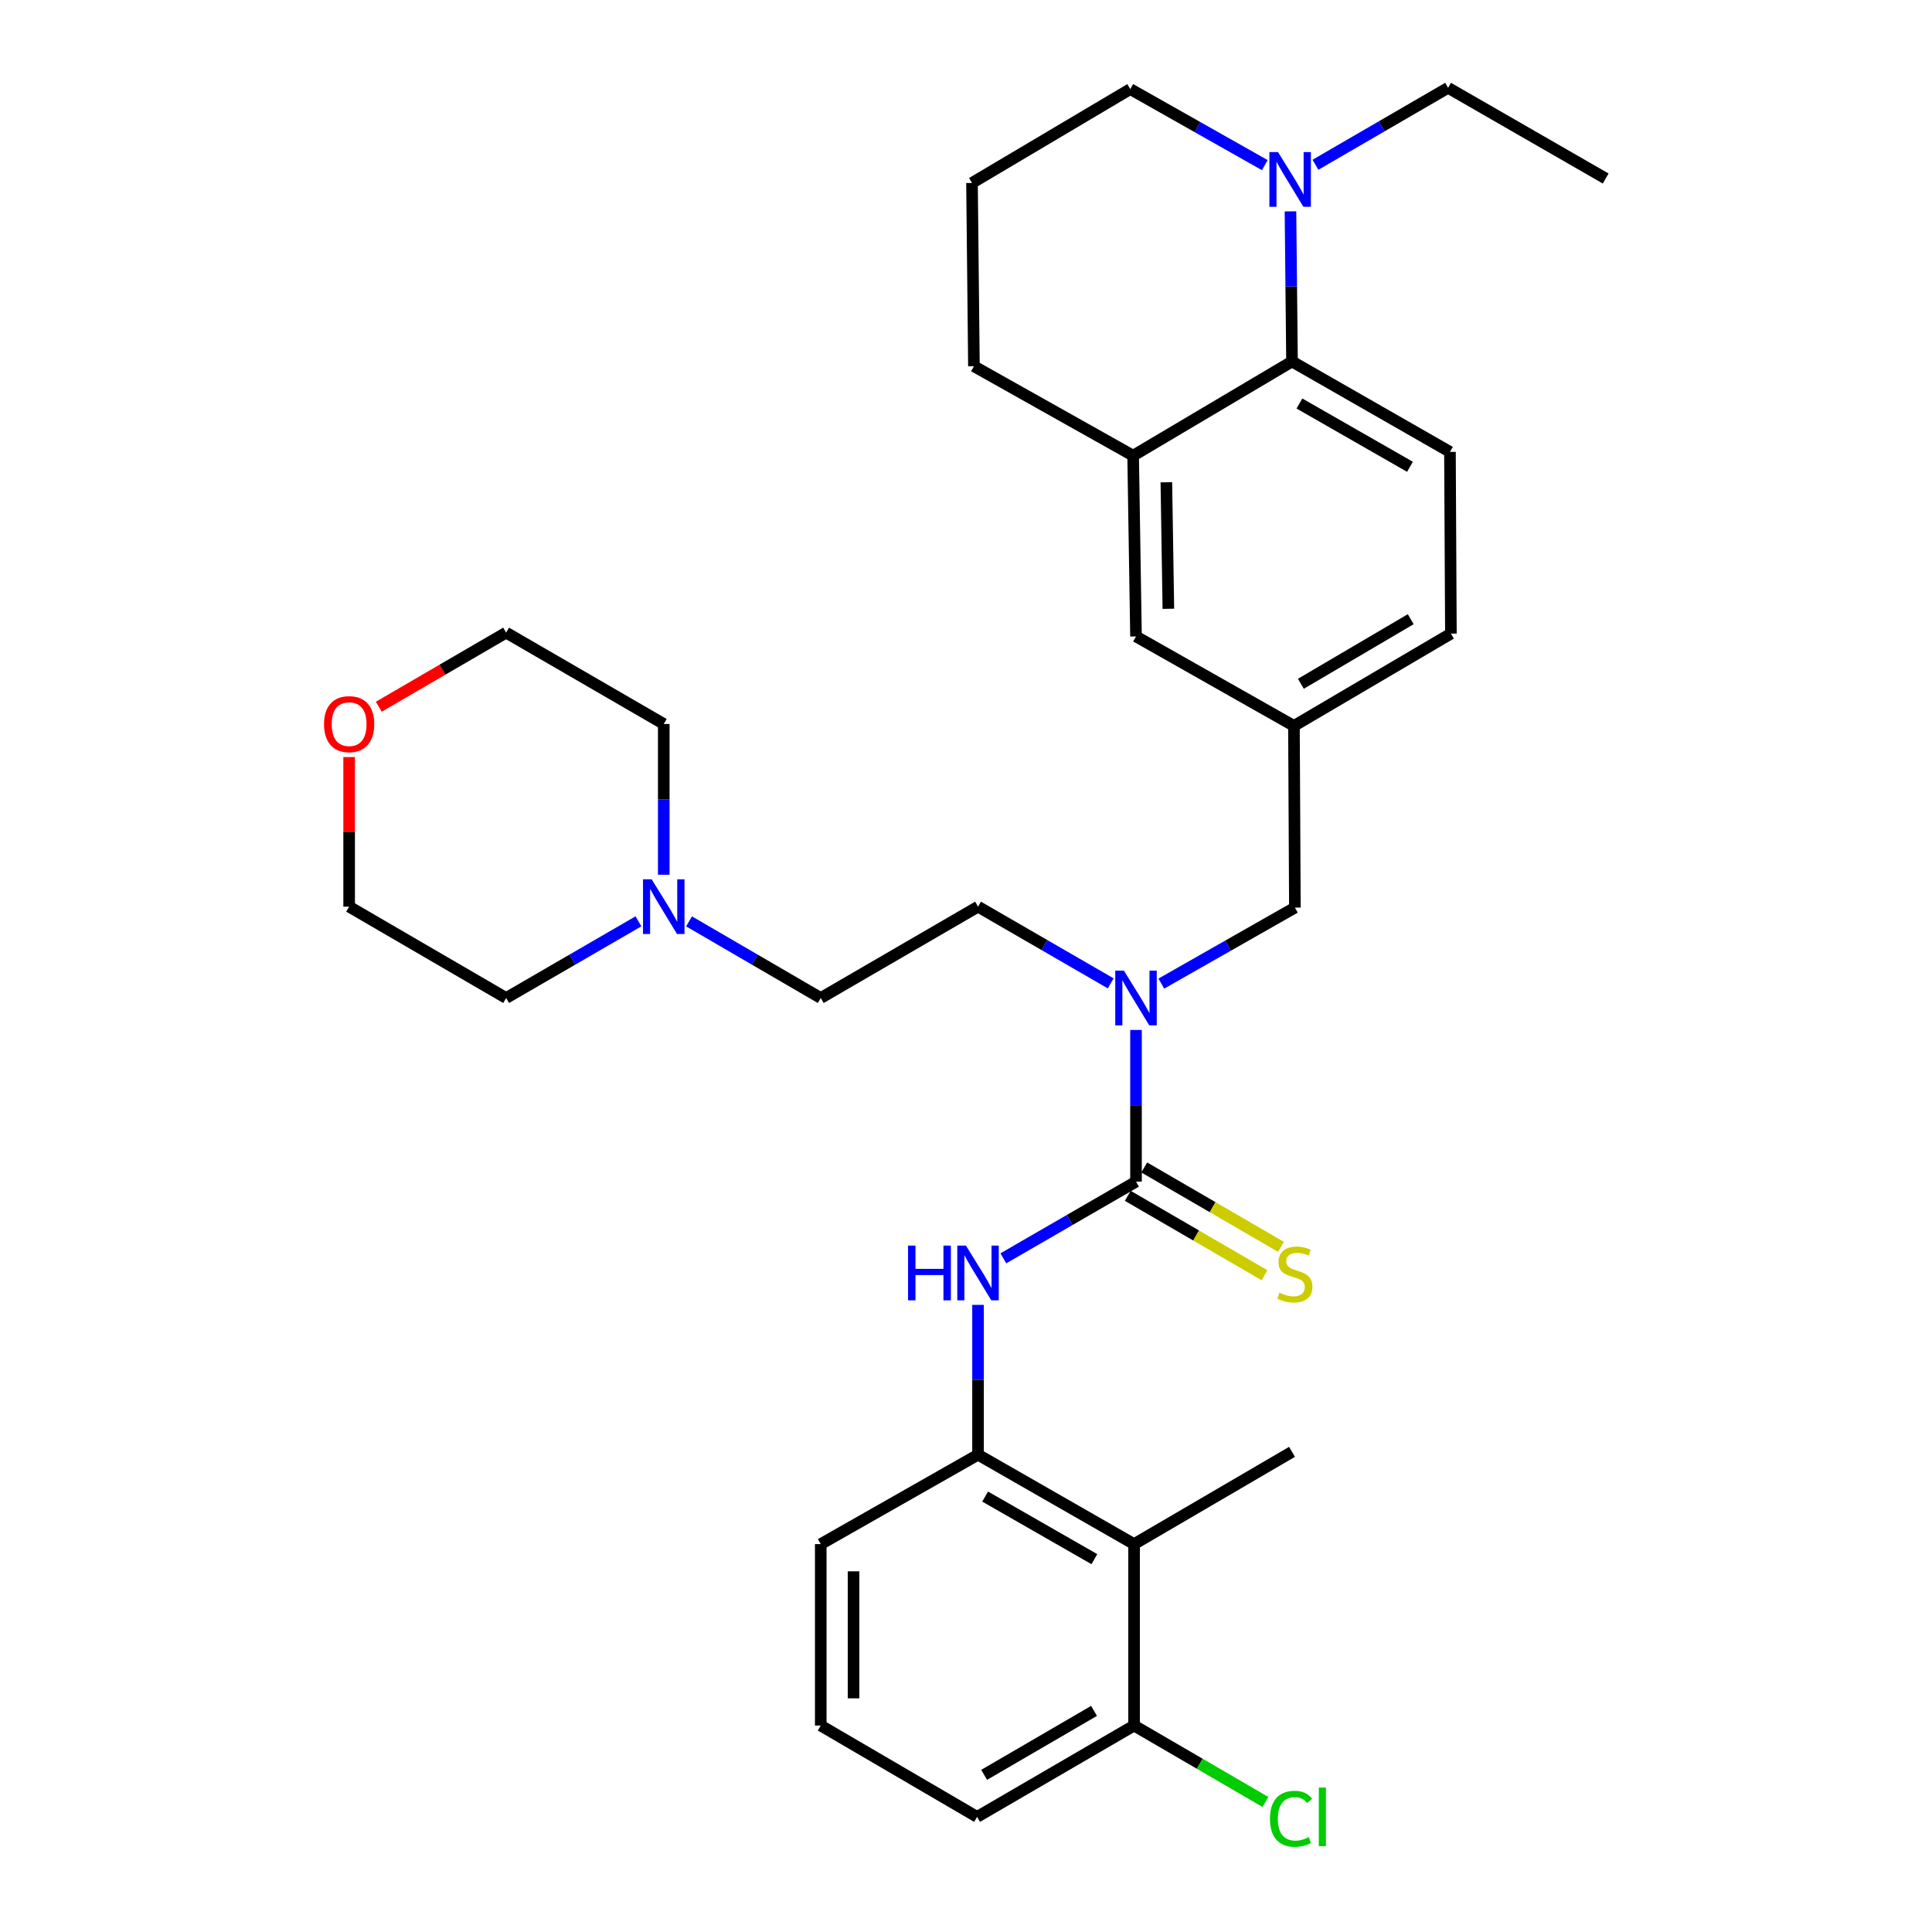 <?xml version='1.0' encoding='iso-8859-1'?>
<svg version='1.1' baseProfile='full'
              xmlns='http://www.w3.org/2000/svg'
                      xmlns:rdkit='http://www.rdkit.org/xml'
                      xmlns:xlink='http://www.w3.org/1999/xlink'
                  xml:space='preserve'
width='1000px' height='1000px' viewBox='0 0 1000 1000'>
<!-- END OF HEADER -->
<rect style='opacity:1.0;fill:#FFFFFF;stroke:none' width='1000' height='1000' x='0' y='0'> </rect>
<path class='bond-0' d='M 587.996,611.615 L 553.663,631.464' style='fill:none;fill-rule:evenodd;stroke:#000000;stroke-width:6px;stroke-linecap:butt;stroke-linejoin:miter;stroke-opacity:1' />
<path class='bond-0' d='M 553.663,631.464 L 519.33,651.314' style='fill:none;fill-rule:evenodd;stroke:#0000FF;stroke-width:6px;stroke-linecap:butt;stroke-linejoin:miter;stroke-opacity:1' />
<path class='bond-2' d='M 587.996,611.615 L 587.996,572.36' style='fill:none;fill-rule:evenodd;stroke:#000000;stroke-width:6px;stroke-linecap:butt;stroke-linejoin:miter;stroke-opacity:1' />
<path class='bond-2' d='M 587.996,572.36 L 587.996,533.106' style='fill:none;fill-rule:evenodd;stroke:#0000FF;stroke-width:6px;stroke-linecap:butt;stroke-linejoin:miter;stroke-opacity:1' />
<path class='bond-7' d='M 583.734,618.954 L 619.125,639.505' style='fill:none;fill-rule:evenodd;stroke:#000000;stroke-width:6px;stroke-linecap:butt;stroke-linejoin:miter;stroke-opacity:1' />
<path class='bond-7' d='M 619.125,639.505 L 654.516,660.055' style='fill:none;fill-rule:evenodd;stroke:#CCCC00;stroke-width:6px;stroke-linecap:butt;stroke-linejoin:miter;stroke-opacity:1' />
<path class='bond-7' d='M 592.258,604.276 L 627.649,624.826' style='fill:none;fill-rule:evenodd;stroke:#000000;stroke-width:6px;stroke-linecap:butt;stroke-linejoin:miter;stroke-opacity:1' />
<path class='bond-7' d='M 627.649,624.826 L 663.04,645.376' style='fill:none;fill-rule:evenodd;stroke:#CCCC00;stroke-width:6px;stroke-linecap:butt;stroke-linejoin:miter;stroke-opacity:1' />
<path class='bond-3' d='M 506.228,675.399 L 506.228,714.176' style='fill:none;fill-rule:evenodd;stroke:#0000FF;stroke-width:6px;stroke-linecap:butt;stroke-linejoin:miter;stroke-opacity:1' />
<path class='bond-3' d='M 506.228,714.176 L 506.228,752.952' style='fill:none;fill-rule:evenodd;stroke:#000000;stroke-width:6px;stroke-linecap:butt;stroke-linejoin:miter;stroke-opacity:1' />
<path class='bond-1' d='M 668.746,187.103 L 750.495,233.904' style='fill:none;fill-rule:evenodd;stroke:#000000;stroke-width:6px;stroke-linecap:butt;stroke-linejoin:miter;stroke-opacity:1' />
<path class='bond-1' d='M 672.575,208.854 L 729.799,241.615' style='fill:none;fill-rule:evenodd;stroke:#000000;stroke-width:6px;stroke-linecap:butt;stroke-linejoin:miter;stroke-opacity:1' />
<path class='bond-4' d='M 668.746,187.103 L 668.345,148.253' style='fill:none;fill-rule:evenodd;stroke:#000000;stroke-width:6px;stroke-linecap:butt;stroke-linejoin:miter;stroke-opacity:1' />
<path class='bond-4' d='M 668.345,148.253 L 667.945,109.403' style='fill:none;fill-rule:evenodd;stroke:#0000FF;stroke-width:6px;stroke-linecap:butt;stroke-linejoin:miter;stroke-opacity:1' />
<path class='bond-32' d='M 668.746,187.103 L 586.506,235.856' style='fill:none;fill-rule:evenodd;stroke:#000000;stroke-width:6px;stroke-linecap:butt;stroke-linejoin:miter;stroke-opacity:1' />
<path class='bond-10' d='M 601.102,509.113 L 635.669,489.445' style='fill:none;fill-rule:evenodd;stroke:#0000FF;stroke-width:6px;stroke-linecap:butt;stroke-linejoin:miter;stroke-opacity:1' />
<path class='bond-10' d='M 635.669,489.445 L 670.235,469.778' style='fill:none;fill-rule:evenodd;stroke:#000000;stroke-width:6px;stroke-linecap:butt;stroke-linejoin:miter;stroke-opacity:1' />
<path class='bond-14' d='M 574.895,508.994 L 540.562,489.141' style='fill:none;fill-rule:evenodd;stroke:#0000FF;stroke-width:6px;stroke-linecap:butt;stroke-linejoin:miter;stroke-opacity:1' />
<path class='bond-14' d='M 540.562,489.141 L 506.228,469.288' style='fill:none;fill-rule:evenodd;stroke:#000000;stroke-width:6px;stroke-linecap:butt;stroke-linejoin:miter;stroke-opacity:1' />
<path class='bond-5' d='M 506.228,752.952 L 586.997,799.235' style='fill:none;fill-rule:evenodd;stroke:#000000;stroke-width:6px;stroke-linecap:butt;stroke-linejoin:miter;stroke-opacity:1' />
<path class='bond-5' d='M 509.904,774.622 L 566.442,807.02' style='fill:none;fill-rule:evenodd;stroke:#000000;stroke-width:6px;stroke-linecap:butt;stroke-linejoin:miter;stroke-opacity:1' />
<path class='bond-21' d='M 506.228,752.952 L 424.819,799.235' style='fill:none;fill-rule:evenodd;stroke:#000000;stroke-width:6px;stroke-linecap:butt;stroke-linejoin:miter;stroke-opacity:1' />
<path class='bond-19' d='M 654.658,85.474 L 619.842,65.794' style='fill:none;fill-rule:evenodd;stroke:#0000FF;stroke-width:6px;stroke-linecap:butt;stroke-linejoin:miter;stroke-opacity:1' />
<path class='bond-19' d='M 619.842,65.794 L 585.026,46.115' style='fill:none;fill-rule:evenodd;stroke:#000000;stroke-width:6px;stroke-linecap:butt;stroke-linejoin:miter;stroke-opacity:1' />
<path class='bond-20' d='M 680.877,85.285 L 715.2,65.37' style='fill:none;fill-rule:evenodd;stroke:#0000FF;stroke-width:6px;stroke-linecap:butt;stroke-linejoin:miter;stroke-opacity:1' />
<path class='bond-20' d='M 715.2,65.37 L 749.523,45.455' style='fill:none;fill-rule:evenodd;stroke:#000000;stroke-width:6px;stroke-linecap:butt;stroke-linejoin:miter;stroke-opacity:1' />
<path class='bond-12' d='M 586.997,799.235 L 586.997,893.139' style='fill:none;fill-rule:evenodd;stroke:#000000;stroke-width:6px;stroke-linecap:butt;stroke-linejoin:miter;stroke-opacity:1' />
<path class='bond-23' d='M 586.997,799.235 L 668.746,751.472' style='fill:none;fill-rule:evenodd;stroke:#000000;stroke-width:6px;stroke-linecap:butt;stroke-linejoin:miter;stroke-opacity:1' />
<path class='bond-6' d='M 586.506,235.856 L 587.996,329.421' style='fill:none;fill-rule:evenodd;stroke:#000000;stroke-width:6px;stroke-linecap:butt;stroke-linejoin:miter;stroke-opacity:1' />
<path class='bond-6' d='M 603.702,249.621 L 604.745,315.116' style='fill:none;fill-rule:evenodd;stroke:#000000;stroke-width:6px;stroke-linecap:butt;stroke-linejoin:miter;stroke-opacity:1' />
<path class='bond-22' d='M 586.506,235.856 L 504.107,189.564' style='fill:none;fill-rule:evenodd;stroke:#000000;stroke-width:6px;stroke-linecap:butt;stroke-linejoin:miter;stroke-opacity:1' />
<path class='bond-8' d='M 356.651,476.904 L 390.735,496.737' style='fill:none;fill-rule:evenodd;stroke:#0000FF;stroke-width:6px;stroke-linecap:butt;stroke-linejoin:miter;stroke-opacity:1' />
<path class='bond-8' d='M 390.735,496.737 L 424.819,516.57' style='fill:none;fill-rule:evenodd;stroke:#000000;stroke-width:6px;stroke-linecap:butt;stroke-linejoin:miter;stroke-opacity:1' />
<path class='bond-24' d='M 343.56,452.764 L 343.56,413.748' style='fill:none;fill-rule:evenodd;stroke:#0000FF;stroke-width:6px;stroke-linecap:butt;stroke-linejoin:miter;stroke-opacity:1' />
<path class='bond-24' d='M 343.56,413.748 L 343.56,374.733' style='fill:none;fill-rule:evenodd;stroke:#000000;stroke-width:6px;stroke-linecap:butt;stroke-linejoin:miter;stroke-opacity:1' />
<path class='bond-25' d='M 330.463,476.878 L 296.217,496.724' style='fill:none;fill-rule:evenodd;stroke:#0000FF;stroke-width:6px;stroke-linecap:butt;stroke-linejoin:miter;stroke-opacity:1' />
<path class='bond-25' d='M 296.217,496.724 L 261.972,516.57' style='fill:none;fill-rule:evenodd;stroke:#000000;stroke-width:6px;stroke-linecap:butt;stroke-linejoin:miter;stroke-opacity:1' />
<path class='bond-9' d='M 750.495,233.904 L 750.985,327.96' style='fill:none;fill-rule:evenodd;stroke:#000000;stroke-width:6px;stroke-linecap:butt;stroke-linejoin:miter;stroke-opacity:1' />
<path class='bond-13' d='M 670.235,469.778 L 669.745,375.723' style='fill:none;fill-rule:evenodd;stroke:#000000;stroke-width:6px;stroke-linecap:butt;stroke-linejoin:miter;stroke-opacity:1' />
<path class='bond-11' d='M 587.996,329.421 L 669.745,375.723' style='fill:none;fill-rule:evenodd;stroke:#000000;stroke-width:6px;stroke-linecap:butt;stroke-linejoin:miter;stroke-opacity:1' />
<path class='bond-18' d='M 586.997,893.139 L 620.991,912.92' style='fill:none;fill-rule:evenodd;stroke:#000000;stroke-width:6px;stroke-linecap:butt;stroke-linejoin:miter;stroke-opacity:1' />
<path class='bond-18' d='M 620.991,912.92 L 654.985,932.7' style='fill:none;fill-rule:evenodd;stroke:#00CC00;stroke-width:6px;stroke-linecap:butt;stroke-linejoin:miter;stroke-opacity:1' />
<path class='bond-33' d='M 586.997,893.139 L 505.738,940.422' style='fill:none;fill-rule:evenodd;stroke:#000000;stroke-width:6px;stroke-linecap:butt;stroke-linejoin:miter;stroke-opacity:1' />
<path class='bond-33' d='M 566.271,885.561 L 509.39,918.658' style='fill:none;fill-rule:evenodd;stroke:#000000;stroke-width:6px;stroke-linecap:butt;stroke-linejoin:miter;stroke-opacity:1' />
<path class='bond-17' d='M 669.745,375.723 L 750.985,327.96' style='fill:none;fill-rule:evenodd;stroke:#000000;stroke-width:6px;stroke-linecap:butt;stroke-linejoin:miter;stroke-opacity:1' />
<path class='bond-17' d='M 673.328,353.926 L 730.196,320.492' style='fill:none;fill-rule:evenodd;stroke:#000000;stroke-width:6px;stroke-linecap:butt;stroke-linejoin:miter;stroke-opacity:1' />
<path class='bond-16' d='M 506.228,469.288 L 424.819,516.57' style='fill:none;fill-rule:evenodd;stroke:#000000;stroke-width:6px;stroke-linecap:butt;stroke-linejoin:miter;stroke-opacity:1' />
<path class='bond-15' d='M 180.713,391.856 L 180.713,430.572' style='fill:none;fill-rule:evenodd;stroke:#FF0000;stroke-width:6px;stroke-linecap:butt;stroke-linejoin:miter;stroke-opacity:1' />
<path class='bond-15' d='M 180.713,430.572 L 180.713,469.288' style='fill:none;fill-rule:evenodd;stroke:#000000;stroke-width:6px;stroke-linecap:butt;stroke-linejoin:miter;stroke-opacity:1' />
<path class='bond-34' d='M 196.063,365.801 L 229.017,346.625' style='fill:none;fill-rule:evenodd;stroke:#FF0000;stroke-width:6px;stroke-linecap:butt;stroke-linejoin:miter;stroke-opacity:1' />
<path class='bond-34' d='M 229.017,346.625 L 261.972,327.45' style='fill:none;fill-rule:evenodd;stroke:#000000;stroke-width:6px;stroke-linecap:butt;stroke-linejoin:miter;stroke-opacity:1' />
<path class='bond-35' d='M 585.026,46.115 L 503.107,94.698' style='fill:none;fill-rule:evenodd;stroke:#000000;stroke-width:6px;stroke-linecap:butt;stroke-linejoin:miter;stroke-opacity:1' />
<path class='bond-31' d='M 749.523,45.455 L 831.102,92.397' style='fill:none;fill-rule:evenodd;stroke:#000000;stroke-width:6px;stroke-linecap:butt;stroke-linejoin:miter;stroke-opacity:1' />
<path class='bond-27' d='M 424.819,799.235 L 424.819,893.139' style='fill:none;fill-rule:evenodd;stroke:#000000;stroke-width:6px;stroke-linecap:butt;stroke-linejoin:miter;stroke-opacity:1' />
<path class='bond-27' d='M 441.793,813.321 L 441.793,879.054' style='fill:none;fill-rule:evenodd;stroke:#000000;stroke-width:6px;stroke-linecap:butt;stroke-linejoin:miter;stroke-opacity:1' />
<path class='bond-26' d='M 504.107,189.564 L 503.107,94.698' style='fill:none;fill-rule:evenodd;stroke:#000000;stroke-width:6px;stroke-linecap:butt;stroke-linejoin:miter;stroke-opacity:1' />
<path class='bond-30' d='M 343.56,374.733 L 261.972,327.45' style='fill:none;fill-rule:evenodd;stroke:#000000;stroke-width:6px;stroke-linecap:butt;stroke-linejoin:miter;stroke-opacity:1' />
<path class='bond-29' d='M 261.972,516.57 L 180.713,469.288' style='fill:none;fill-rule:evenodd;stroke:#000000;stroke-width:6px;stroke-linecap:butt;stroke-linejoin:miter;stroke-opacity:1' />
<path class='bond-28' d='M 424.819,893.139 L 505.738,940.422' style='fill:none;fill-rule:evenodd;stroke:#000000;stroke-width:6px;stroke-linecap:butt;stroke-linejoin:miter;stroke-opacity:1' />
<path  class='atom-1' d='M 470.008 644.728
L 473.848 644.728
L 473.848 656.768
L 488.328 656.768
L 488.328 644.728
L 492.168 644.728
L 492.168 673.048
L 488.328 673.048
L 488.328 659.968
L 473.848 659.968
L 473.848 673.048
L 470.008 673.048
L 470.008 644.728
' fill='#0000FF'/>
<path  class='atom-1' d='M 499.968 644.728
L 509.248 659.728
Q 510.168 661.208, 511.648 663.888
Q 513.128 666.568, 513.208 666.728
L 513.208 644.728
L 516.968 644.728
L 516.968 673.048
L 513.088 673.048
L 503.128 656.648
Q 501.968 654.728, 500.728 652.528
Q 499.528 650.328, 499.168 649.648
L 499.168 673.048
L 495.488 673.048
L 495.488 644.728
L 499.968 644.728
' fill='#0000FF'/>
<path  class='atom-3' d='M 581.736 502.41
L 591.016 517.41
Q 591.936 518.89, 593.416 521.57
Q 594.896 524.25, 594.976 524.41
L 594.976 502.41
L 598.736 502.41
L 598.736 530.73
L 594.856 530.73
L 584.896 514.33
Q 583.736 512.41, 582.496 510.21
Q 581.296 508.01, 580.936 507.33
L 580.936 530.73
L 577.256 530.73
L 577.256 502.41
L 581.736 502.41
' fill='#0000FF'/>
<path  class='atom-5' d='M 661.514 78.728
L 670.794 93.728
Q 671.714 95.208, 673.194 97.888
Q 674.674 100.568, 674.754 100.728
L 674.754 78.728
L 678.514 78.728
L 678.514 107.048
L 674.634 107.048
L 664.674 90.648
Q 663.514 88.728, 662.274 86.528
Q 661.074 84.328, 660.714 83.648
L 660.714 107.048
L 657.034 107.048
L 657.034 78.728
L 661.514 78.728
' fill='#0000FF'/>
<path  class='atom-8' d='M 662.235 669.089
Q 662.555 669.209, 663.875 669.769
Q 665.195 670.329, 666.635 670.689
Q 668.115 671.009, 669.555 671.009
Q 672.235 671.009, 673.795 669.729
Q 675.355 668.409, 675.355 666.129
Q 675.355 664.569, 674.555 663.609
Q 673.795 662.649, 672.595 662.129
Q 671.395 661.609, 669.395 661.009
Q 666.875 660.249, 665.355 659.529
Q 663.875 658.809, 662.795 657.289
Q 661.755 655.769, 661.755 653.209
Q 661.755 649.649, 664.155 647.449
Q 666.595 645.249, 671.395 645.249
Q 674.675 645.249, 678.395 646.809
L 677.475 649.889
Q 674.075 648.489, 671.515 648.489
Q 668.755 648.489, 667.235 649.649
Q 665.715 650.769, 665.755 652.729
Q 665.755 654.249, 666.515 655.169
Q 667.315 656.089, 668.435 656.609
Q 669.595 657.129, 671.515 657.729
Q 674.075 658.529, 675.595 659.329
Q 677.115 660.129, 678.195 661.769
Q 679.315 663.369, 679.315 666.129
Q 679.315 670.049, 676.675 672.169
Q 674.075 674.249, 669.715 674.249
Q 667.195 674.249, 665.275 673.689
Q 663.395 673.169, 661.155 672.249
L 662.235 669.089
' fill='#CCCC00'/>
<path  class='atom-9' d='M 337.3 455.128
L 346.58 470.128
Q 347.5 471.608, 348.98 474.288
Q 350.46 476.968, 350.54 477.128
L 350.54 455.128
L 354.3 455.128
L 354.3 483.448
L 350.42 483.448
L 340.46 467.048
Q 339.3 465.128, 338.06 462.928
Q 336.86 460.728, 336.5 460.048
L 336.5 483.448
L 332.82 483.448
L 332.82 455.128
L 337.3 455.128
' fill='#0000FF'/>
<path  class='atom-16' d='M 167.713 374.813
Q 167.713 368.013, 171.073 364.213
Q 174.433 360.413, 180.713 360.413
Q 186.993 360.413, 190.353 364.213
Q 193.713 368.013, 193.713 374.813
Q 193.713 381.693, 190.313 385.613
Q 186.913 389.493, 180.713 389.493
Q 174.473 389.493, 171.073 385.613
Q 167.713 381.733, 167.713 374.813
M 180.713 386.293
Q 185.033 386.293, 187.353 383.413
Q 189.713 380.493, 189.713 374.813
Q 189.713 369.253, 187.353 366.453
Q 185.033 363.613, 180.713 363.613
Q 176.393 363.613, 174.033 366.413
Q 171.713 369.213, 171.713 374.813
Q 171.713 380.533, 174.033 383.413
Q 176.393 386.293, 180.713 386.293
' fill='#FF0000'/>
<path  class='atom-19' d='M 657.335 941.402
Q 657.335 934.362, 660.615 930.682
Q 663.935 926.962, 670.215 926.962
Q 676.055 926.962, 679.175 931.082
L 676.535 933.242
Q 674.255 930.242, 670.215 930.242
Q 665.935 930.242, 663.655 933.122
Q 661.415 935.962, 661.415 941.402
Q 661.415 947.002, 663.735 949.882
Q 666.095 952.762, 670.655 952.762
Q 673.775 952.762, 677.415 950.882
L 678.535 953.882
Q 677.055 954.842, 674.815 955.402
Q 672.575 955.962, 670.095 955.962
Q 663.935 955.962, 660.615 952.202
Q 657.335 948.442, 657.335 941.402
' fill='#00CC00'/>
<path  class='atom-19' d='M 682.615 925.242
L 686.295 925.242
L 686.295 955.602
L 682.615 955.602
L 682.615 925.242
' fill='#00CC00'/>
</svg>
